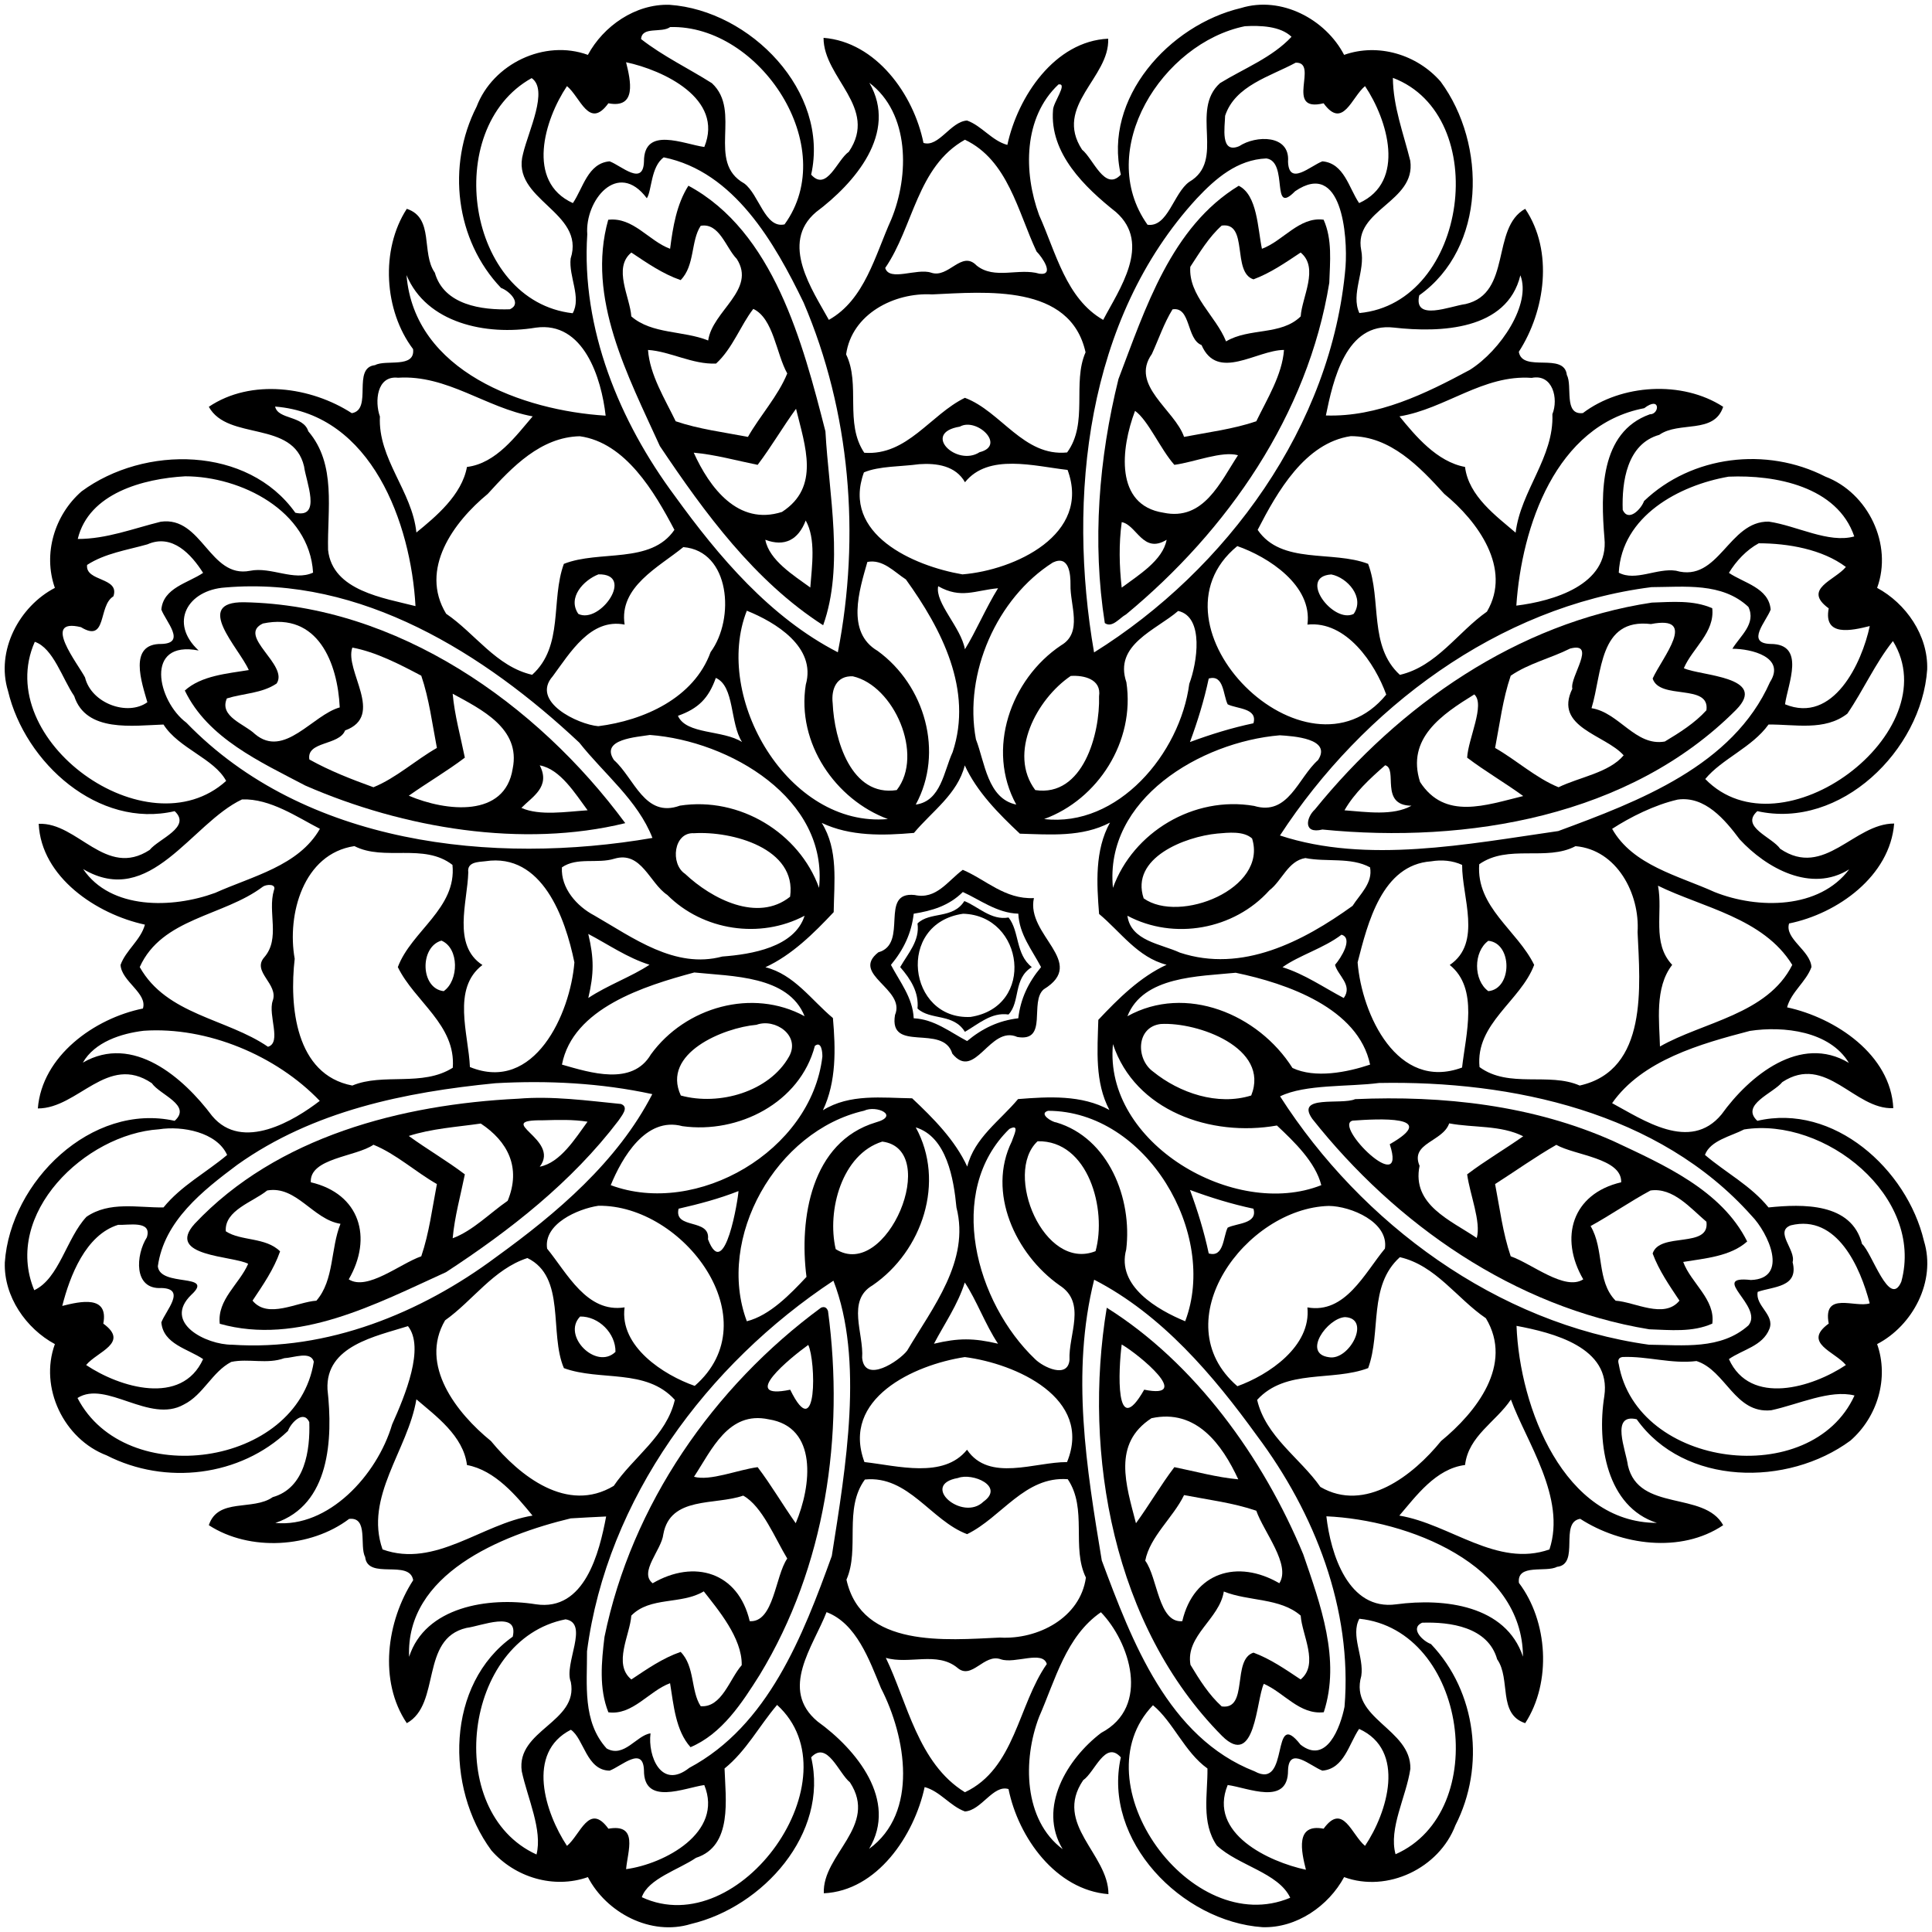 <?xml version="1.0" encoding="UTF-8"?>
<!DOCTYPE svg  PUBLIC '-//W3C//DTD SVG 1.1//EN'  'http://www.w3.org/Graphics/SVG/1.1/DTD/svg11.dtd'>
<svg width="627pt" height="627pt" version="1.1" viewBox="0 0 627 627" xmlns="http://www.w3.org/2000/svg">
<path d="m217.27 1.56c26.23 1.8 51.99 28.12 45.98 55.12 5.08 5.67 8.42-4.81 12.22-7.42 9.73-14.37-8.23-23.92-8.2-36.98 17.04 1.34 29.24 18.35 32.43 34.1 4.96 1.54 8.79-6.95 14.15-7.26 4.81 1.74 8.04 6.55 13.07 7.91 3.39-15.71 15.39-33.66 32.72-34.47 0.57 12.64-17.78 21.76-8.47 36.01 3.63 2.92 7.38 13.71 12.58 8.11-5.78-24.75 15.67-48.55 38.98-54.07 13.11-4.05 27.49 3.67 33.48 15.2 11.05-3.91 23.65-0.13 31.32 8.66 15.04 20.4 14.74 53.97-6.93 69.37-1.99 8.64 10.14 3.46 15.03 2.84 15.15-3.53 8.16-24.74 19.35-30.91 9.25 13.73 6.5 33.14-2.07 46.4 1.15 6.9 14.77-0.04 15.59 7.54 1.91 3.51-1.15 13.07 5.2 12.35 12.45-9.42 32.24-10.67 45.53-2.04-2.95 9-14.31 4.57-20.73 9.1-10.53 2.96-12.18 15.32-11.87 24.37 1.87 4.06 6.02-0.31 6.92-2.88 15.49-14.8 39.72-17.71 58.83-7.94 13.91 5.29 21.96 22.03 16.81 36.12 9.32 5.02 16.6 15.39 16.25 26.48-1.8 26.23-28.13 51.99-55.12 45.98-5.67 5.08 4.81 8.42 7.42 12.22 14.36 9.73 23.92-8.23 36.98-8.2-1.34 17.04-18.35 29.24-34.1 32.43-1.54 4.96 6.95 8.79 7.26 14.15-1.75 4.81-6.55 8.04-7.91 13.07 15.71 3.39 33.66 15.39 34.47 32.72-12.64 0.57-21.77-17.78-36.01-8.47-2.92 3.63-13.71 7.38-8.11 12.58 24.75-5.78 48.55 15.67 54.07 38.98 4.04 13.11-3.67 27.49-15.2 33.48 3.9 11.05 0.13 23.65-8.66 31.32-20.4 15.04-53.97 14.74-69.37-6.93-8.64-1.99-3.46 10.14-2.84 15.03 3.53 15.15 24.74 8.16 30.91 19.35-13.73 9.25-33.14 6.5-46.4-2.07-6.9 1.15 0.04 14.77-7.54 15.59-3.52 1.91-13.07-1.15-12.35 5.2 9.42 12.45 10.67 32.24 2.04 45.53-9-2.95-4.57-14.31-9.1-20.73-2.96-10.53-15.32-12.18-24.37-11.87-4.08 1.87 0.31 6.02 2.88 6.92 14.8 15.49 17.71 39.72 7.94 58.83-5.29 13.91-22.03 21.96-36.12 16.81-5.02 9.32-15.39 16.6-26.48 16.25-26.23-1.8-51.99-28.13-45.98-55.12-5.08-5.67-8.42 4.81-12.22 7.42-9.73 14.36 8.23 23.92 8.2 36.98-17.04-1.34-29.24-18.35-32.43-34.1-4.97-1.54-8.79 6.95-14.15 7.26-4.82-1.75-8.04-6.55-13.07-7.91-3.39 15.71-15.4 33.66-32.72 34.47-0.57-12.64 17.78-21.77 8.47-36.01-3.63-2.92-7.38-13.71-12.58-8.11 5.78 24.75-15.67 48.55-38.98 54.07-13.11 4.04-27.49-3.67-33.48-15.2-11.05 3.9-23.65 0.13-31.32-8.66-15.04-20.4-14.74-53.97 6.93-69.37 1.99-8.64-10.14-3.46-15.03-2.84-15.15 3.53-8.16 24.74-19.35 30.91-9.25-13.73-6.51-33.14 2.07-46.4-1.16-6.9-14.77 0.04-15.59-7.54-1.92-3.52 1.15-13.07-5.2-12.35-12.45 9.42-32.24 10.67-45.53 2.04 2.95-9 14.31-4.57 20.73-9.1 10.52-2.96 12.18-15.32 11.87-24.37-1.89-4.08-6.02 0.31-6.92 2.88-15.49 14.8-39.72 17.71-58.83 7.94-13.91-5.29-21.96-22.03-16.81-36.12-9.32-5.02-16.6-15.39-16.25-26.48 1.8-26.23 28.12-51.99 55.12-45.98 5.67-5.08-4.81-8.42-7.42-12.22-14.37-9.73-23.92 8.23-36.98 8.2 1.34-17.04 18.35-29.24 34.1-32.43 1.54-4.97-6.95-8.79-7.26-14.15 1.74-4.82 6.55-8.04 7.91-13.07-15.71-3.39-33.66-15.4-34.47-32.72 12.64-0.57 21.76 17.78 36.01 8.47 2.92-3.63 13.71-7.38 8.11-12.58-24.75 5.78-48.55-15.67-54.07-38.98-4.05-13.11 3.67-27.49 15.2-33.48-3.91-11.05-0.13-23.65 8.66-31.32 20.4-15.04 53.97-14.74 69.37 6.93 8.64 1.99 3.46-10.14 2.84-15.03-3.53-15.15-24.74-8.16-30.91-19.35 13.73-9.25 33.14-6.51 46.4 2.07 6.9-1.16-0.04-14.77 7.54-15.59 3.51-1.92 13.07 1.15 12.35-5.2-9.42-12.45-10.67-32.24-2.04-45.53 9 2.95 4.57 14.31 9.1 20.73 2.96 10.52 15.32 12.18 24.37 11.87 4.06-1.89-0.31-6.02-2.88-6.92-14.8-15.49-17.71-39.72-7.94-58.83 5.29-13.91 22.03-21.96 36.12-16.81 5.02-9.32 15.39-16.6 26.48-16.25m0.23 7.22c-2.84 2.05-9.14-0.34-9.45 3.9 7.13 5.57 15.37 9.49 22.99 14.32 9.89 9.18-1.96 25.56 10.5 32.54 4.8 3.55 6.72 14.72 13.07 13.28 18.27-25.17-8.05-64.82-37.11-64.04m186.5-0.27c-26.76 5.46-48.82 40.21-31.59 64.43 6.63 0.92 8.42-10.28 13.55-13.92 11.9-6.94 0.08-23.1 9.97-32.04 7.81-4.79 16.94-8.3 23.21-15.04-3.63-3.5-10.15-3.71-15.14-3.43m-200.82 11.69c1.47 5.89 3.57 15.12-5.74 13.32-6.28 8.64-9.08-2.01-13.44-5.57-7.3 10.87-13.4 31.02 1.92 37.96 3.32-4.88 4.84-12.94 11.92-13.55 3.85 1.44 10.9 8.18 11.15 0.06-0.02-11.59 13.01-5.61 19.58-4.72 6.47-15.71-13.41-24.96-25.39-27.5m217.32 0.14c-8.26 4.48-19.69 7.42-22.91 17.24-0.07 3.6-1.68 12.48 4.57 9.86 5.42-3.59 16.53-3.82 15.85 4.99 0.25 8.11 7.3 1.37 11.15-0.07 7.08 0.61 8.59 8.67 11.92 13.55 15.32-6.94 9.21-27.09 1.92-37.96-4.36 3.56-7.17 14.21-13.45 5.57-12.95 3.16-1.32-13.4-9.05-13.18m-247.96 5.01c-29.39 16.34-21.22 72.38 13.31 76.31 2.9-5.13-1.33-11.91-0.66-17.75 4.95-15.29-19.63-19.01-15.43-34.07 1.74-7.37 8.34-20.63 2.78-24.49m279.5-0.08c0.06 9.31 3.44 18.04 5.64 26.91 1.88 13.44-18.49 15.81-15.93 28.95 1.41 6.83-3.48 14.25-0.59 20.47 35.29-3.28 43.23-64.09 10.88-76.33m-169.91 1.61c9.41 16.26-4.79 32.59-17.3 41.96-11.87 10.05-1.11 25.38 4.16 34.97 11.66-6.54 15.01-20.98 20.25-32.58 5.9-14.26 6-34.46-7.11-44.35m61.39 0.52c-11.43 10.71-11.39 28.54-6.3 42.4 5.43 12.05 8.73 27.13 20.8 34.02 5.09-9.76 15.87-24.68 4.15-34.99-10.2-8.09-21.56-19.06-20.43-33.11 0.01-2.46 4.93-8.79 1.78-8.32m-30.37 17.95c-15.55 8.72-16.68 28.25-25.87 41.62 1.35 4.52 10.27-0.03 14.89 1.52 5.71 1.97 9.87-7.41 14.77-2.32 5.83 4.69 13.71 0.68 20.37 2.66 5.14 0.68 0.89-5.41-0.92-7.22-6.09-12.95-9.28-29.62-23.24-36.26m-97.74 5.72c-4.24 3.04-3.86 10.86-5.49 13.27-9.49-12.64-20.17 0.85-19.33 11.7-2 30.62 10.45 60.79 28.43 84.94 14.25 19.72 30.92 39.4 52.89 50.71 7.38-37.84 4.04-78.09-11.11-113.48-9.38-19.37-22.53-42.51-45.39-47.14m195.58 0.35c-9.44 0.38-16.49 6.5-22.58 12.98-35.94 39.07-42.05 97.1-33.35 147.34 42.97-26.8 77.23-73.54 81.61-125.15 0.73-10.17-1.2-34.85-16.36-24.53-8.07 8.26-2.01-9.56-9.32-10.64m-279.06 37.87c2.54 31.31 37.83 43.96 64.62 45.61-1.36-12.1-7.1-30.74-22.69-28.56-16.27 2.69-35.47-1.54-41.93-17.05m361.48 0.06c-4.33 17.89-26.03 18.67-41.04 16.97-15.59-1.82-19.75 17.15-22.08 28.52 16.77 0.56 32.35-7.06 46.74-14.81 10-6.32 19.98-21.37 16.38-30.68m-190.9 6.2c-12.29-0.71-26.1 6.37-27.92 19.47 4.78 9.75-0.6 22.26 5.89 31.92 13.94 1.05 21.46-12.37 32.66-17.83 11.71 4.37 19.06 19.16 33.17 17.73 6.99-9.53 1.59-22.55 5.99-32.5-4.97-22.33-32.44-19.57-49.79-18.79m-173.35 27.04c-6.96-0.77-7.58 7.82-5.87 12.58-0.68 13.77 10.47 24.2 11.84 37.65 6.28-5.13 14.74-12.14 16.41-21.27 9.51-1.17 15.98-10.2 21.33-16.42-15.17-2.75-27.76-13.58-43.71-12.54m367.93 0.05c-15.74-1.14-27.94 10.01-42.91 12.49 5.13 6.28 12.14 14.74 21.27 16.41 1.17 9.51 10.2 15.98 16.42 21.33 1.66-13.63 12.49-24.46 11.93-38.45 2.04-5.02 0.12-13.17-6.71-11.78m-407.81 9.31c0.94 4.28 9.16 2.84 10.77 8.02 9.23 10.77 6.11 25.56 6.42 38.5 1.39 13.31 18.2 15.61 28.37 18.24-1.47-26.81-14.22-62.27-45.56-64.76m444.32 0.53c-28.71 5.48-39.77 38.48-41.5 64.07 11.82-1.45 30.18-6.69 28.59-21.95-1.2-14.48-1.61-34.31 14.74-40.14 3.15 0.07 3.57-6.11-1.83-1.98m-222.1 5.98c-12.58 2.07-0.99 13.12 6.4 8.3 8.74-2.18-0.92-11.38-6.4-8.3m-123.34 3.12c-12.66 0.28-21.95 9.98-29.87 18.71-11.1 9.14-22.28 24.42-13.51 38.89 9.38 6.36 16.27 17.16 27.92 19.82 10.33-9.34 5.97-24.2 10.29-36 11.55-4.58 28.21 0.19 35.88-11.04-6.5-12.35-15.88-28.32-30.71-30.38m250.2-0.03c-14.84 2.21-23.85 18.05-30.21 30.42 7.74 11.35 24.21 6.57 35.85 11.02 4.43 11.73 0.12 26.72 10.31 36.03 11.91-2.76 18.83-13.92 28.25-20.52 8.24-13.98-3.02-29.37-13.85-38.21-8.01-8.82-17.5-18.75-30.35-18.74m-140.06 9.1c-5.86 0.82-12.94 0.56-17.93 2.66-7.32 20.07 16.09 30.38 31.97 33.1 16.87-1.35 41.9-12.88 34.12-33.9-10.73-1.2-25.68-5.49-33.29 4-3.02-5.36-9.19-6.26-14.87-5.86m-238.2 3.93c-13.57 0.77-31.29 5.46-34.87 20.34 9.33 0.02 18.07-3.41 26.94-5.6 13.45-1.88 15.82 18.49 28.96 15.93 6.83-1.41 14.25 3.48 20.47 0.59-1.18-20.08-23.43-31.24-41.5-31.26m500.88 0.12c-16.18 2.81-34.67 12.86-35.64 31.15 5.42 2.93 12.42-1.57 18.56-0.63 13.96 4 17.03-16.21 30.14-15.93 9.13 1.34 19.35 7.12 27.73 4.81-5.49-16.2-25.59-20.07-40.79-19.4m-513.14 21.96c-6.59 1.87-13.73 2.89-19.58 6.68-0.63 5.52 10.7 3.9 8.54 10.2-5.04 3.03-1.94 15.26-10.53 10-13.05-3.16-0.88 12.03 1.32 16.32 2.04 8.42 13.8 12.67 20.23 8.05-1.79-6.3-6.36-19.09 4.61-18.92 8.11-0.25 1.37-7.3-0.07-11.15 0.61-7.08 8.67-8.6 13.55-11.92-3.79-5.95-9.98-12.83-18.07-9.26m522.93-0.34c-3.97 2.14-7.36 5.78-9.68 9.6 4.88 3.32 12.94 4.84 13.55 11.92-1.44 3.85-8.18 10.9-0.06 11.15 11.59-0.02 5.61 13.01 4.72 19.58 15.71 6.47 24.95-13.41 27.5-25.39-5.89 1.47-15.12 3.57-13.32-5.74-8.64-6.28 2.01-9.08 5.57-13.44-7.67-5.75-18.78-7.67-28.28-7.68m-349.01 1.24c-7.97 6.51-20.96 12.87-19.05 25.14-11.06-2.14-17.69 9.15-23.33 16.77-7.26 8.23 8.13 15.63 14.78 16.21 14.73-1.86 31.03-9.08 36.45-24.05 7.99-10.84 6.35-32.82-8.85-34.07m179.78-0.33c-31.57 25.87 22.53 79.78 48.34 48.2-3.64-10.12-12.95-24.04-25.58-22.72 1.73-12.71-12.74-22-22.76-25.48m-120.05 5.14c-2.61 9.16-7.02 22.8 3.32 28.87 15.39 11.18 21.6 32.96 12.38 49.88 8.23-1.13 9.11-10.88 11.97-17.02 6.69-20.16-3.57-39.94-15.17-56.05-3.81-2.45-7.43-6.64-12.5-5.68m60.2 0.18c-18.15 11.51-28.98 35.97-24.97 57.39 2.9 7.44 3.73 19.22 13.09 21.18-9.83-17.86-1.92-40.66 14.56-51.69 7.14-4.17 2.84-13.13 3.04-19.67 0.03-3.32-0.4-9.73-5.72-7.21m-147.47 3.85c-4.83 1.88-10.16 7.56-6.53 12.84 7.05 3.42 18.51-13.07 6.53-12.84m237.83 0.03c-11 0.72 0.64 16.1 7.26 12.81 3.71-5.34-2.05-11.81-7.26-12.81m-358.95 4.23c-12.28 0.82-18.32 11.51-8.64 20.45-17.73-3.43-13.38 16.42-3.98 23.43 38.37 39.65 99.52 46.32 151.26 37.4-4.77-12.23-15.76-20.82-23.74-30.93-30.74-28.85-70.82-54.12-114.9-50.35m231.37-0.41c-1.1 5.43 7.38 13.29 8.68 20.46 3.47-5.56 6.84-13.52 10.75-19.8-7.54 0.69-12 3.53-19.43-0.66m231.51 0.3c-49.8 6.27-93.74 39.43-120.59 80.6 28.18 9.27 60.82 2.8 90.32-1.44 26.14-9.66 56.66-21.18 68.71-48.34 5.2-8.12-6.13-10.84-12.2-10.82 2.51-4.17 7.8-8.11 5.19-13.59-8.59-8.02-20.67-6.45-31.43-6.41m-293.61 7.65c-11.11 28.18 13.54 70.52 45.77 67.61-16.97-6.3-29.66-24.59-26.64-43.6 3.51-12.26-9.92-20.31-19.13-24.01m139.98 0.08c-7.22 6.24-20.96 10.95-16.8 23.14 2.89 19.22-9.25 38.04-26.69 44.39 23.88 2.82 44.12-21.2 47.1-43.88 2.53-6.68 4.94-21.74-3.61-23.65m-371.06 10.01c-14.11 31.8 36.46 68.31 62.1 45.15-3.87-7.27-15.41-10.53-20.33-18.3-9.79 0.31-25.15 2.71-28.99-9.26-3.86-5.66-6.79-15.55-12.78-17.59m603.03-0.24c-5.79 7.29-9.57 15.93-14.8 23.57-7.39 5.72-17.06 3.41-25.58 3.52-5.32 7.43-15.15 11.14-20.53 17.68 24.84 25.53 78.98-15.39 60.91-44.77m-337.55 11.44c-5.25-0.25-7.07 4.09-6.54 8.74 0.52 11.76 5.96 30.47 20.79 28.18 8.94-11.46-0.9-33.91-14.25-36.92m70.72-0.12c-11.04 7.49-20.45 25.12-11.51 37.04 15.5 2.36 21.05-18.28 20.7-30.44 0.84-5.56-4.94-6.89-9.19-6.6m-115.18 0.64c-2.34 6.61-5.69 9.96-12.3 12.3 2.7 6.14 14.64 4.53 20.81 8.51-3.98-6.17-2.37-18.11-8.51-20.81m159.96 0.21c-1.49 7.03-3.6 13.87-6.09 20.6 6.73-2.49 13.57-4.61 20.6-6.09 1.45-4.96-5.38-4.65-8.36-6.15-1.5-2.99-1.2-9.81-6.15-8.36m-181.36 18.3c-4.08 0.7-16.23 1.3-11.67 8.14 6.64 5.89 9.96 18.97 21.42 14.8 19.43-3 38.74 8.88 45.15 26.68 3-28.93-28.97-47.69-54.9-49.62m204.44 0.11c-25.76 2.15-56.99 20.78-54.16 49.51 6.48-18.02 26.21-29.98 45.82-26.59 11.13 3.36 14.23-9.12 20.75-14.89 4.56-7.01-8.2-7.76-12.41-8.03m-102.25 9.77c-2.37 9.35-10.64 14.9-16.49 21.91-9.95 0.87-20.65 1.17-29.93-3.25 5.44 8.72 4.01 19.21 3.88 28.96-6.48 6.9-13.58 13.93-22.16 17.88 9.35 2.36 14.9 10.64 21.91 16.49 0.87 9.95 1.17 20.64-3.25 29.93 8.72-5.44 19.21-4.01 28.96-3.88 6.9 6.48 13.93 13.58 17.88 22.16 2.36-9.36 10.64-14.9 16.49-21.91 9.86-0.78 20.64-1.44 29.64 3.53-4.77-9.07-3.87-19.39-3.59-29.24 6.48-6.9 13.58-13.94 22.16-17.88-9.36-2.37-14.9-10.64-21.91-16.49-0.78-9.86-1.44-20.64 3.53-29.64-9.07 4.77-19.39 3.87-29.24 3.59-6.9-6.48-13.94-13.58-17.88-22.16m-234.55 11.04c-16.51 7.77-29.77 35.51-51.57 22.61 8.98 13.25 28.92 12.81 42.82 7.73 12.05-5.43 27.13-8.73 34.02-20.8-7.25-3.71-16.15-9.89-25.27-9.54m465.89 0.06c-7.46 1.71-15.38 5.68-21.25 9.49 6.7 11.87 21.48 15.18 33.3 20.53 14.1 5.61 33.95 5.52 43.63-7.39-12.34 7.74-26.89-0.37-35.53-9.72-4.78-6.39-11.27-14.17-20.15-12.91m-319.22 10.91c-6.62-0.4-7.79 9.97-2.87 13.2 8.63 8.13 23.54 15.83 34.06 7.41 2.27-15.72-18.83-21.36-31.19-20.61m169.83 0.11c-10.49 1-28.3 7.9-23.89 21.03 11.6 8.29 40.33-3.09 35.18-19.44-2.79-2.48-7.64-1.9-11.29-1.59m-280.03 4.07c-16.61 2.48-21.95 22.23-19.38 36.57-1.76 15.25 0.17 37.62 18.7 41.14 10.03-4.19 22.68 0.49 32.6-5.78 1.05-13.94-12.37-21.46-17.83-32.66 4.37-11.71 19.16-19.06 17.73-33.17-9.26-7.2-22.15-1.11-31.82-6.1m396.29 0.02c-9.45 5-21.86-0.72-31.25 5.87-1.06 13.94 12.37 21.46 17.83 32.66-4.37 11.71-19.16 19.06-17.73 33.17 9.53 6.99 22.54 1.59 32.5 5.99 22.33-4.97 19.57-32.44 18.79-49.79 0.78-12.43-6.71-26.74-20.14-27.9m-311.89 4.06c-5.51 1.74-12.11-0.6-17.06 2.82-0.39 6.74 4.82 12.64 10.54 15.63 12.5 7.18 26.14 17.43 41.5 13.31 9.48-0.71 23.46-3 26.72-13.24-14.43 7.65-32.98 4.85-44.56-6.75-5.77-3.83-8.38-14.33-17.14-11.77m224.21-0.2c-5.65 0.93-7.52 7.29-11.67 10.48-11.46 12.77-30.98 16.29-46.08 8.24 1.13 8.23 10.88 9.11 17.02 11.97 20.16 6.69 39.94-3.57 56.05-15.17 2.43-3.81 6.64-7.43 5.68-12.5-6.26-3.4-14.18-1.64-21-3.02m-266.09 1.03c-2.41 0.26-6.03 0.24-5.57 3.62-0.26 9.67-5.29 23.64 4.59 30.06-10.02 7.66-4.51 22.35-4.06 33.11 20.92 8.55 32.57-17.25 33.91-33.95-2.97-14.47-10.45-35.62-28.87-32.84m306.91 0.04c-15.93 1.11-20.59 20.02-23.86 32.8 1.35 16.87 12.88 41.9 33.9 34.12 1.2-10.73 5.49-25.68-4-33.29 10.62-7.19 3.93-22.11 4.02-32.47-3.11-1.45-6.71-1.73-10.06-1.16m-379.2 8.26c-12.7 9.58-32.72 10.07-39.9 26.05 8.72 15.55 28.25 16.68 41.62 25.87 4.52-1.35-0.03-10.28 1.52-14.89 2.03-5.51-6.89-9.42-2.72-14.16 5.3-6.12 1.01-14.63 3.12-21.73 0.95-2.23-2.56-1.97-3.64-1.14m452.82-0.35c1.7 8.65-2.11 18.56 4.61 25.69-5.77 7.39-4.15 18.56-3.97 26.49 13.98-7.98 34.88-10.39 42.94-26.48-9.36-15.25-29.19-18.62-43.58-25.7m-347.16 15.65c1.89 7.94 1.87 12.87 0.01 20.79 6.19-4.13 14.17-6.98 19.86-10.79-7.17-2.25-13.32-6.55-19.87-10m244.45 0.25c-5.77 4.41-13.75 6.68-19.14 10.55 7.17 2.24 13.32 6.55 19.87 10 3.01-4.17-1.91-7.29-2.83-10.76 1.96-2.27 5.98-8.65 2.1-9.79m-292.1 1.92c-7.13 2.03-6.85 15.56 0.73 16.4 4.95-3.45 5.06-13.97-0.73-16.4m339.75 0.06c-4.87 3.55-4.87 12.79 0 16.34 7.84-0.74 7.84-15.6 0-16.34m-257.69 10.28c-16.2 4.35-39.42 11.59-42.95 29.9 9.16 2.61 22.8 7.01 28.87-3.32 11.18-15.39 32.96-21.6 49.88-12.38-5.28-13.23-23.61-12.92-35.8-14.2m175.7 0.09c-11.96 1.21-30.03 1.07-35.14 14.11 18.96-10.52 42.5-0.69 53.57 16.79 7.33 3.45 17.65 1.44 25.19-1.09-3.82-18.32-26.99-26.36-43.62-29.81m-155.52 16.89c-10.64 0.93-30.94 9.22-24.55 22.95 12.43 3.42 28.73-1.22 35.13-12.66 3.81-6.83-4.55-12.52-10.58-10.29m131.18-0.26c-7.99 0.98-8.09 11.37-2.49 15.43 8.59 6.97 20.97 11.17 31.87 7.77 6.19-15.43-17.34-23.9-29.38-23.2m-330.01 2.19c-7.37 0.88-15.94 3.65-19.79 10.35 16.26-9.41 32.59 4.79 41.96 17.3 9.81 11.75 26.8 1.38 34.93-4.89-14.06-14.7-36.49-24.16-57.1-22.76m521.22 0.05c-16.03 4.19-34.94 9.51-44.71 23.45 9.9 5.3 25.29 16.02 35.51 3.65 9.06-12.6 25.61-26.14 41.33-16.72-6.19-10.3-21.14-12.05-32.13-10.38m-303.44 4.86c-4.83 18.48-24.84 28.58-42.97 26.06-11.93-3.24-19.63 10.29-23.28 19.14 27.92 10.41 65.04-11.05 68.68-41.67 0.04-1.46-0.28-5.23-2.43-3.53m96.74-0.57c-3.09 32.13 39.49 56.95 67.61 45.77-1.88-7.46-8.78-14.09-14.4-19.36-21.49 3.81-46.04-4.78-53.21-26.41m-200.45 12.69c-29.35 2.89-59.1 8.94-83.72 26.46-11.18 8.36-23.76 18.21-25.8 32.95 0.71 6.88 18.63 2.08 10.89 9.23-9.46 9.13 4.87 16.27 13.19 16.22 30.87 2.11 61.33-10.27 85.68-28.43 19.72-14.25 39.4-30.92 50.71-52.89-16.68-3.62-33.98-4.5-50.95-3.54m286.8-0.08c-9.85 1.3-23.95 0.34-32.11 4.34 26.43 41.26 70.37 73.74 119.71 80.6 11.02 0.1 23.32 1.73 32.29-6.27 5.05-6.16-13.09-16.27 0.82-14.73 12.46-0.46 5.63-15.32 0.19-20.86-29.97-33.66-77.78-43.91-120.9-43.08m-167.13 9c-28.53 6.51-48.14 41.36-38.04 68.33 7.46-1.88 14.09-8.78 19.36-14.4-2.43-18.87 1.49-43.82 22.51-50.14 7.82-2.17 0.26-5.71-3.83-3.79m59.73 0.03c-3.22 0.93 1.26 3.67 2.63 3.76 17.05 5.06 24.75 24.78 22.72 41.26-3.24 11.93 10.29 19.63 19.14 23.28 10.78-28.32-12.51-68.25-44.49-68.3m-288.53 6c-24.01 1.56-50.77 27.46-40.5 52.22 8.11-3.79 10.44-16.86 16.95-23.82 7.47-5.12 16.66-2.93 25-3.04 5.73-7.05 13.81-11.28 20.65-17.03-3.34-7.41-14.57-9.51-22.1-8.33m245.58-0.62c9.69 17.62 2.17 40.15-14 51.25-8.54 4.96-2.81 15.67-3.4 23.53 0.83 8.52 11.98 1.07 14.6-2.31 8.23-13.97 20.46-29.08 16.01-46.47-0.88-9.23-3.13-22.91-13.21-26m30.37 0.51c-20.87 20.39-10.84 56.42 8.38 74.72 2.64 2.61 10.56 6.42 11.15 0.24-0.39-8.3 5.64-18.52-3.26-24.23-14.25-10.05-23.65-30.16-15.45-46.72 0.56-1.86 2.8-5.88-0.82-4.01m238.45 0.16c-4.25 2.21-10.99 3.58-12.7 8.26 6.8 5.8 14.91 9.98 20.63 17.05 11.13-1.14 26.94-1.58 30.35 11.85 3.19 2.7 8.93 21.17 12.75 12.24 7.51-27.65-24.85-53.56-51.03-49.4m-279.68 3.94c-13.1 4.07-18.04 22.36-15.12 34.9 16.56 10.5 34.37-32.41 15.12-34.9m50.4-0.11c-11.18 10.38 2.05 42.34 18.81 35.67 3.74-13.5-2.31-36.02-18.81-35.67m-97.07 16.17c-6.3 2.49-12.84 4.21-19.44 5.72-1.62 6.85 10.34 2.98 9.54 9.91 5.46 14.41 9.87-13.62 9.9-15.63m146.52-0.37c2.49 6.73 4.6 13.57 6.09 20.6 4.95 1.45 4.65-5.38 6.15-8.36 2.98-1.5 9.81-1.2 8.36-6.15-7.03-1.49-13.87-3.6-20.6-6.09m-192.01 5.14c-6.61 0.99-17.86 5.87-16.61 13.92 6.51 7.97 12.87 20.96 25.14 19.05-1.73 12.71 12.74 22 22.76 25.48 24.6-21.44-3.72-58.9-31.29-58.45m237.07 0.05c-27.01 0.73-53.9 37.6-29.67 58.51 10.12-3.64 24.03-12.95 22.72-25.58 12.29 2.2 18.58-11.15 25.16-19.08 1.3-8.62-11.06-13.79-18.21-13.85m-392.89 6.13c-10.58 3.27-15.69 16.65-18.15 26.32 5.89-1.48 15.12-3.57 13.32 5.74 8.64 6.27-2.01 9.08-5.57 13.44 10.87 7.29 31.02 13.4 37.96-1.92-4.88-3.33-12.94-4.84-13.55-11.92 1.44-3.85 8.18-10.91 0.06-11.15-9.24 0.57-8.34-10.84-4.77-16.43 1.81-5.66-6.03-3.88-9.3-4.08m542.8 0.17c-5.37 2.05 1.75 8 0.61 11.95 2.09 8.23-6.29 7.85-11.33 9.64-0.86 4.54 5.59 7.42 3.81 12-2.19 5.61-8.7 6.7-13.15 9.82 6.94 15.32 27.09 9.21 37.96 1.92-3.56-4.36-14.21-7.17-5.57-13.45-2.01-10.65 8.62-5.01 13.3-6.57-2.99-11.53-10.55-29.04-25.63-25.31m-409.99 10.61c-11.05 3.62-17.67 13.8-26.72 20.22-8.49 14.54 3.75 30.12 14.89 39.17 9.37 11.41 24.78 23.6 39.85 14.55 6.36-9.38 17.16-16.27 19.82-27.92-9.34-10.33-24.2-5.97-36-10.29-4.86-11.37 0.79-29.57-11.84-35.73m283.14-0.28c-10.33 9.33-5.97 24.2-10.29 36-11.73 4.43-26.72 0.12-36.03 10.31 2.76 11.91 13.92 18.83 20.52 28.25 14.54 8.49 30.12-3.75 39.17-14.89 11.41-9.37 23.6-24.78 14.55-39.85-9.38-6.36-16.27-17.16-27.92-19.82m-183.83 7.63c-40.93 27.06-73.48 70.73-79.97 120.26 0.06 10.8-1.55 22.79 6.36 31.54 5.66 3.23 9.73-4.3 14.25-4.89-0.94 7.36 3.48 18.41 12.59 11.19 25.59-13.66 36.86-42.84 46.24-68.76 4.55-28.87 10.49-63.68 0.53-89.34m84.62-0.32c-7.57 30.2-2.48 61.22 2.47 91.12 9.77 26.21 21.57 57.5 49.59 68.43 11.66 6.42 5.06-21.22 14.92-8.65 8.43 6.59 12.94-5.65 14.27-12.31 2.62-31.6-9.7-62.96-28.36-87.88-14.25-19.72-30.93-39.4-52.89-50.71m-41.99 0.91c-2.25 7.17-6.55 13.32-10 19.87 7.94-1.89 12.87-1.87 20.79-0.01-4.13-6.19-6.98-14.17-10.79-19.86m-124.83 11.04c-6.05 6.21 5.26 17.52 11.47 11.47 0.1-6.02-5.45-11.57-11.47-11.47m248.25 0.19c-5.73 0.29-14.05 11.87-5.2 13.02 6.57 1.17 13.79-12.57 5.2-13.02m-304.12 2.93c-10.37 3.29-26.81 6.36-26.12 20.5 1.8 16.22 0.78 37.45-16.93 43.37 17.12 1.64 32.98-15.35 37.9-31.96 4.28-9.54 10.65-24.96 5.15-31.91m359.76-0.09c1.02 26.61 15.45 63.91 45.54 63.94-16.21-5.21-19.52-25.61-17.05-41.12 2.39-15.91-16.82-20.62-28.49-22.82m-399.9 10.49c-5.6 2.04-11.57 0.02-17.21 1.21-6.22 3.24-9.06 10.68-15.37 13.82-11.15 6.33-25.26-8.01-34.53-2.11 15.52 30.05 71.31 22.44 76.69-11.78-1-3.57-6.56-1.26-9.58-1.14m220.85-0.36c-16.53 2.51-40.21 13.49-32.57 34.07 10.73 1.2 25.68 5.49 33.29-4 7.19 10.61 22.11 3.94 32.46 4.01 8.48-20.76-16.64-31.97-33.18-34.08m213.45-0.02c-1.21 0.18-1.62 0.95-1.23 2.29 5.89 33.89 62.51 40.95 76.52 10.2-7.95-2.02-18.25 2.91-27.02 4.79-11.84 1.22-14.73-12.92-24.26-15.97-8.13 1.02-15.94-1.64-24.01-1.31m-391.43 13.73c-2.73 16.47-16.99 31.65-10.98 48.72 17.14 6.15 32.19-8.31 48.67-10.98-5.13-6.28-12.14-14.74-21.27-16.41-1.17-9.51-10.2-15.98-16.42-21.33m355.21 0.07c-4.85 7.27-13.78 11.79-14.88 21.25-9.51 1.17-15.98 10.2-21.33 16.42 16.47 2.73 31.65 16.99 48.72 10.98 5.54-16.78-7.54-34.95-12.51-48.65m-179.44 25.46c-12.59 2.2 1.48 14.33 8.28 7.67 6.93-4.98-3.57-9.47-8.28-7.67m-30.21 0.5c-6.99 9.53-1.59 22.54-5.99 32.5 4.97 22.33 32.44 19.57 49.79 18.79 12.29 0.71 26.09-6.37 27.92-19.47-4.78-9.75 0.6-22.27-5.89-31.92-13.94-1.06-21.46 12.37-32.66 17.83-11.71-4.37-19.06-19.16-33.17-17.73m-95.47 12.61c-22.73 5.46-53.62 18.13-52.45 44.93 5.21-16.21 25.61-19.52 41.12-17.05 15.9 2.39 20.61-16.82 22.82-28.49-3.83 0.19-7.66 0.36-11.49 0.61m245.23-0.67c1.36 12.1 7.1 30.73 22.69 28.56 15.63-2.08 35.56 0.33 41.11 16.99-0.11-30-37.2-44.36-63.8-45.55m-162.21 31.1c-4.35 11.19-15.38 25.07-2.91 35.49 12.6 9.06 26.14 25.61 16.72 41.33 16.1-11.72 12.03-36.25 3.85-52.16-3.76-9.1-7.96-21-17.66-24.66m89.04 0.03c-11.33 7.81-14.79 21.96-20.07 33.98-5.33 13.93-5.05 33.43 7.66 42.91-8.19-13.49 1.5-29.39 12.49-37.74 16.22-8.55 9.18-29.59-0.08-39.15m-173.73 2.3c-33.31 6.52-39.91 62.46-9.44 76.32 2.01-7.95-2.91-18.25-4.79-27.02-1.88-13.45 18.49-15.82 15.93-28.96-2.39-5.83 6.12-19.08-1.7-20.34m257.6-0.19c-2.93 5.42 1.57 12.42 0.63 18.56-4 13.96 16.21 17.03 15.93 30.14-1.35 9.13-7.12 19.35-4.81 27.73 31.34-13.83 23.27-72.8-11.75-76.43m-153.67 12.69c6.97 14.39 10.44 34.25 25.67 43.62 16.25-7.65 17.24-28.32 26.57-41.62-1.35-4.53-10.28 0.02-14.89-1.52-5.51-2.04-9.42 6.89-14.16 2.72-6.58-5.36-15.62-0.97-23.19-3.2m-35.29 15.28c-5.8 6.8-9.98 14.91-17.05 20.63 0.31 9.79 2.71 25.15-9.26 28.99-5.66 3.86-15.55 6.79-17.59 12.78 31.93 14.86 69.78-38.86 43.9-62.4m121.99 0.1c-24.21 25.09 12.35 76.07 44.54 62.48-3.79-8.11-16.86-10.44-23.82-16.95-5.12-7.47-2.93-16.66-3.04-25-7.44-5.32-11.14-15.15-17.68-20.53m-188.91 7.96c-14.64 7.43-8.36 26.93-1.27 37.68 4.36-3.56 7.17-14.21 13.45-5.57 9.83-1.72 6.24 7.28 5.74 13.13 12.39-1.67 31.7-11.86 25.37-27.3-6.5 0.94-19.61 6.76-19.57-4.74-0.25-8.11-7.3-1.37-11.15 0.07-7.54-0.1-8.32-10.36-12.57-13.27m255.81-0.28c-3.33 4.88-4.84 12.94-11.92 13.55-3.85-1.44-10.91-8.18-11.15-0.06 0.02 11.59-13.01 5.61-19.58 4.72-6.47 15.71 13.41 24.95 25.39 27.5-1.48-5.89-3.57-15.12 5.74-13.32 6.27-8.64 9.08 2.01 13.44 5.57 7.29-10.87 13.4-31.02-1.92-37.96z"/>
<path d="m223.41 60.27c27.61 14.87 37.08 50.79 44.47 79.72 1.13 20.52 6.11 43.81-0.74 62.93-22.26-14.33-38.42-36.43-52.99-58.15-10.28-22.64-23.91-48.11-16.76-73.45 8.12-0.94 13.12 6.86 20.08 9.42 0.9-7.02 2.1-14.42 5.94-20.47m3.99 13.01c-3.25 4.92-1.84 12.92-6.51 17.62-5.82-2.01-10.9-5.55-15.99-8.94-6.07 4.95-0.42 14.51-0.02 20.72 6.69 5.82 16.91 4.57 24.95 7.82 1.35-9.61 15.71-16.45 9.28-26.47-3.55-3.62-5.63-11.82-11.71-10.75m17.07 26.97c-4.12 5.3-6.71 12.83-12.08 17.74-7.66 0.34-14.92-3.97-22.09-4.42 0.59 8.08 5.46 15.87 8.99 23.15 7.52 2.56 15.63 3.56 23.44 5.07 3.96-6.95 9.77-13.24 12.76-20.59-3.59-6.39-4.45-17.84-11.02-20.95m13.87 32.41c-4.33 5.95-8.02 12.34-12.46 18.2-6.9-1.39-13.71-3.32-20.74-3.95 5.12 11.33 14.38 23.8 28.64 19.23 12.45-8.07 7.53-21.29 4.56-33.48m3.14 36.26c-2.4 6.27-6.85 8.63-13.11 6.25 1.26 6.68 9.22 11.57 14.6 15.5 0.54-7.15 1.86-15.77-1.49-21.75z"/>
<path d="m402.01 60.29c6.06 3.02 6.13 13.75 7.53 20.45 6.85-2.51 12.15-10.5 20.02-9.44 2.87 6.45 2.07 13.64 1.84 20.48-6.94 42.82-33.01 80.38-65.96 107.62-2.08 1.1-4.48 4.52-6.89 2.81-4.14-26.26-1.95-53.44 4.43-79.19 8.7-22.82 17.09-49.36 39.03-62.73m-5.52 12.92c-4.19 3.75-7.14 8.72-10.2 13.38-0.64 9.38 8.32 15.95 11.61 24.21 7.51-4.51 17.84-1.84 24.22-8.12 0.39-6.21 6.05-15.77-0.02-20.72-4.89 3.25-9.76 6.64-15.3 8.7-7.1-2.25-1.5-18.67-10.31-17.45m-15.97 27.19c-2.79 4.54-4.49 9.65-6.7 14.49-7.21 10.12 7.41 18.09 10.45 26.9 7.8-1.51 15.92-2.51 23.44-5.07 3.53-7.28 8.4-15.07 8.99-23.15-8.9 0.03-21.57 10.33-26.76-1.58-4.96-1.93-3.42-12.58-9.42-11.59m-12.16 32.94c-4.65 12.25-6.63 30.61 9.21 33.05 13.05 2.77 18.44-9.9 24.2-18.65-5.25-1.46-14.05 2.22-20.65 3.12-4.56-5.14-8.47-14.44-12.76-17.52m-4.32 36.11c-0.96 7.02-0.81 14.21-0.01 21.25 5.37-4 13.36-8.84 14.58-15.53-7.66 4.75-9.72-4.83-14.57-5.72z"/>
<path d="m79.19 195.45c49.69 0.92 95.08 32.84 123.73 71.69-33.25 8.15-71.85 1.76-103.84-12.2-14.52-7.65-31.67-15.33-39.1-30.84 5.37-4.84 13.72-5.49 20.76-6.64-3.14-7.17-18.27-22.19-1.55-22.01m6.14 6.9c-8.6 3.97 8.48 13.43 4.45 19.47-4.75 3.23-10.82 3.18-16.15 4.84-2.59 5.91 5.76 8.31 9.13 11.58 9.5 8 18.7-6.23 27.5-8.66-0.68-14.34-7.02-30.98-24.93-27.23m29.02 7.81c-2.68 7.46 10.73 22.13-2.36 26.9-1.93 4.95-12.58 3.42-11.59 9.42 6.59 3.68 13.72 6.45 20.8 9.01 7.35-2.99 13.64-8.8 20.59-12.76-1.51-7.81-2.51-15.92-5.07-23.44-7.02-3.71-14.63-7.67-22.37-9.13m32.56 14.98c0.63 7.03 2.56 13.84 3.95 20.74-5.85 4.44-12.21 8.12-18.19 12.36 12.21 5.17 31.24 7.2 33.72-8.81 2.67-13.04-10.26-19.24-19.48-24.29m28.26 23.25c3.59 6.96-2.38 10.14-5.96 13.8 5.94 2.65 14.51 1.23 21.49 0.78-4-5.37-8.84-13.36-15.53-14.58z"/>
<path d="m536.1 195.56c6.55-0.21 13.39-0.88 19.58 1.83 0.88 7.86-6.38 12.88-9.22 19.46 5.22 2.5 27.66 2.68 16.93 13.54-34.48 34.64-87.3 43.48-134.23 38.82-6.39 1.56-5.23-3.97-2.44-6.5 27.39-33.81 65.68-60.57 109.38-67.15m-0.31 6.97c-16.96-2.04-15.81 15.95-19.29 27.3 8.95 1.39 14.27 12.48 23.79 10.82 4.79-2.88 9.72-5.97 13.5-10.14 1.22-8.81-15.2-3.21-17.45-10.31 3.15-6.89 14.93-20.68-0.55-17.67m-26.24 7.95c-6.33 3.18-13.38 4.77-19.27 8.81-2.57 7.52-3.56 15.63-5.07 23.44 6.94 3.96 13.24 9.77 20.59 12.76 6.76-3.3 16.38-4.69 21.13-10.36-5.93-6.72-22.79-9.04-16.65-21.62-0.94-3.69 8.11-15.34-0.73-13.03m-31.09 14.88c-10.45 6.45-22.14 14.25-17.6 28.42 8.06 12.45 21.29 7.53 33.48 4.56-5.95-4.33-12.34-8.02-18.2-12.46 0.33-6.18 5.94-17.27 2.32-20.52m-28.92 22.99c-4.91 4.28-10.01 8.99-13.21 14.62 7.15 0.54 15.76 1.86 21.75-1.49-10.5-0.08-4.28-12-8.54-13.13z"/>
<path d="m312.45 282.29c7.49 3.17 13.65 9.63 23.09 9.17-2.67 12.07 17.53 20.82 3.23 29.58-4.83 4 1.56 17.21-8.6 15.5-8.93-3.98-13.71 14.47-21.11 5.41-2.99-9.86-20.69-0.05-18.6-12.55 3.61-8.51-14.56-13.14-5.41-20.34 9.97-2.77 0.07-19.84 11.78-18.6 7.01 1.56 10.7-4.51 15.62-8.17m0.02 7.2c-4.52 4.48-9.99 6.09-15.94 7.04-0.72 6.31-3.26 11.65-7.39 16.61 2.92 5.58 7.08 10.64 7.39 17.33 6.69 0.31 11.74 4.46 17.33 7.39 4.95-4.13 10.3-6.67 16.61-7.39 0.72-6.31 3.26-11.66 7.39-16.61-2.93-5.59-7.09-10.64-7.38-17.34-6.88-0.17-12.63-4.63-18.01-7.03z"/>
<path d="m312.96 292.43c4.31 1.64 8.7 6.36 14.35 5.33 3.6 4.51 2.19 11.89 7.55 16.1-6.11 3.74-3.66 11.21-7.56 15.38-5.59-0.81-9.75 3.1-14.16 5.62-3.75-6.11-11.21-3.66-15.38-7.56 0.5-5.25-2.22-9.55-5.62-13.44 2.51-4.42 6.43-8.56 5.62-14.16 4.04-3.96 11.44-1.33 15.2-7.27m-0.39 4.11c-21.89 3.1-17.94 34.52 2.42 33.49 21.15-3.3 17.39-32.93-2.42-33.49z"/>
<path d="m168.12 356.57c11.18-0.94 22.3 0.61 33.4 1.71 2.8 1.03 0.14 3.9-0.82 5.42-15.13 19.91-35.15 35.57-55.93 49.15-22.64 10.28-48.11 23.91-73.45 16.76-0.89-7.86 6.37-12.88 9.22-19.46-4.91-2.63-26.98-2.32-17.38-12.98 26.7-28.35 67.24-38.76 104.96-40.6m8.22 7c-16.96-0.17 5.78 6.05-1.17 15.06 6.68-1.26 11.57-9.22 15.5-14.6-4.73-0.75-9.56-0.59-14.33-0.46m-20.31 1.06c-7.81 1.13-15.87 1.61-23.37 4.03 5.95 4.32 12.34 8.01 18.2 12.46-1.39 6.89-3.32 13.71-3.95 20.74 6.54-2.43 11.99-8.11 17.85-12.16 4.48-10.84-0.05-19.33-8.73-25.07m-34.83 6.88c-5.68 3.93-20.81 4.32-20.33 12.18 15.92 3.72 20.17 17.98 12.31 31.5 6 3.85 16.65-5.08 23.54-7.48 2.56-7.52 3.56-15.64 5.07-23.44-6.95-3.96-13.24-9.78-20.59-12.76m-34.49 14.84c-4.59 3.75-13.92 6.4-13.43 13.25 4.92 3.24 12.92 1.84 17.62 6.51-2.01 5.81-5.55 10.9-8.94 15.99 4.95 6.07 14.51 0.41 20.72 0.02 5.82-6.7 4.57-16.91 7.82-24.95-8.95-1.4-14.27-12.49-23.79-10.82z"/>
<path d="m439.78 356.71c28.49-1.25 57.64 1.93 83.87 13.65 16.1 7.57 35.04 15.83 43.37 32.54-5.37 4.84-13.72 5.49-20.76 6.64 2.51 6.86 10.5 12.15 9.44 20.02-6.45 2.87-13.64 2.07-20.48 1.84-43.71-7.17-82.21-34.04-109.34-68.3-5.58-7.92 9.54-4.42 13.9-6.39m-0.78 6.97c-6.62 1.49 17.91 25.59 12.02 7.66 16.61-9.49-4.05-8.22-12.02-7.66m31.31 0.89c-2.04 5.98-12.77 6.35-9.61 13.78-2.61 12.69 10.19 17.71 18.56 23.42 1.46-5.25-2.22-14.05-3.12-20.65 5.84-4.44 12.2-8.13 18.19-12.36-7.34-3.69-16.07-2.7-24.02-4.19m34.77 6.97c-6.82 3.9-13.24 8.5-19.87 12.73 1.51 7.8 2.5 15.92 5.07 23.44 6.89 2.4 17.54 11.33 23.54 7.48-7.87-13.52-3.61-27.78 12.31-31.5 0.27-7.83-15.08-8.74-21.05-12.15m30.57 14.81c-6.62 3.57-12.88 7.93-19.45 11.55 4.5 7.51 1.84 17.84 8.12 24.22 6.2 0.39 15.77 6.05 20.72-0.02-3.25-4.89-6.65-9.76-8.7-15.3 2.25-7.1 18.66-1.5 17.45-10.31-5.16-4.36-10.79-11.19-18.14-10.14z"/>
<path d="m266.46 424.38c1.09-0.44 1.84-0.07 2.26 1.11 5.41 40.33-0.83 82.96-22.17 118.06-5.73 9.09-12.21 19.12-22.45 23.47-4.84-5.37-5.49-13.72-6.64-20.76-6.86 2.51-12.15 10.5-20.02 9.44-3.1-7.74-2.24-16.4-1.26-24.48 8.77-42.84 35.34-81.15 70.28-106.84m-4.15 12.09c-5.79 4.13-22.77 18.03-5.86 14.54 8.93 18.31 8.32-9.4 5.86-14.54m-12.88 24.14c-13.05-2.78-18.44 9.9-24.2 18.65 5.25 1.46 14.04-2.22 20.65-3.12 4.44 5.84 8.12 12.2 12.36 18.19 5.17-12.21 7.2-31.24-8.81-33.72m-8.24 24.77c-9.08 3.2-23.67 0.07-25.92 12.55-0.58 5.11-8.02 12.3-3.46 15.89 13.52-7.87 27.77-3.61 31.5 12.31 7.86 0.47 8.24-14.66 12.18-20.33-3.93-6.47-8.13-17.04-14.3-20.42m-12.79 31.07c-7.29 4.39-17.4 1.59-23.52 7.87-0.4 6.2-6.05 15.77 0.02 20.72 5.09-3.39 10.17-6.93 15.99-8.94 4.67 4.7 3.26 12.69 6.51 17.62 6.87 0.53 9.37-8.86 13.31-13.31 0.2-8.81-7.81-18.18-12.31-23.96z"/>
<path d="m359.18 424.4c28.58 17.92 50.75 48.58 63.77 80.03 5.55 16.18 12.23 34.2 6.66 51.25-7.86 0.88-12.88-6.38-19.46-9.22-2.5 5.22-2.68 27.66-13.54 16.93-35.24-35.55-45.29-91.46-37.43-138.99m4.85 11.93c-1.03 7.94-2.28 31.5 7.3 14.67 16.04 3.24-1.7-11.44-7.3-14.67m9.66 23.93c-12.74 8.28-8.28 21.55-5.03 34.08 4.32-5.95 8.01-12.34 12.46-18.2 6.89 1.39 13.71 3.31 20.74 3.95-5.21-11.22-13.59-23.01-28.17-19.83m10.58 24.95c-3.49 7.24-11.1 13.47-12.6 21.29 4.04 5.46 4.25 20.28 12.02 19.63 3.72-15.92 17.98-20.18 31.5-12.31 3.85-6-5.08-16.65-7.48-23.54-7.52-2.57-15.64-3.56-23.44-5.07m12.9 31.29c-1.4 8.95-12.49 14.27-10.82 23.79 2.88 4.79 5.96 9.72 10.14 13.5 8.8 1.22 3.21-15.2 10.31-17.45 5.54 2.05 10.41 5.45 15.3 8.7 6.07-4.95 0.41-14.52 0.02-20.72-6.7-5.83-16.91-4.57-24.95-7.82z"/>
</svg>
